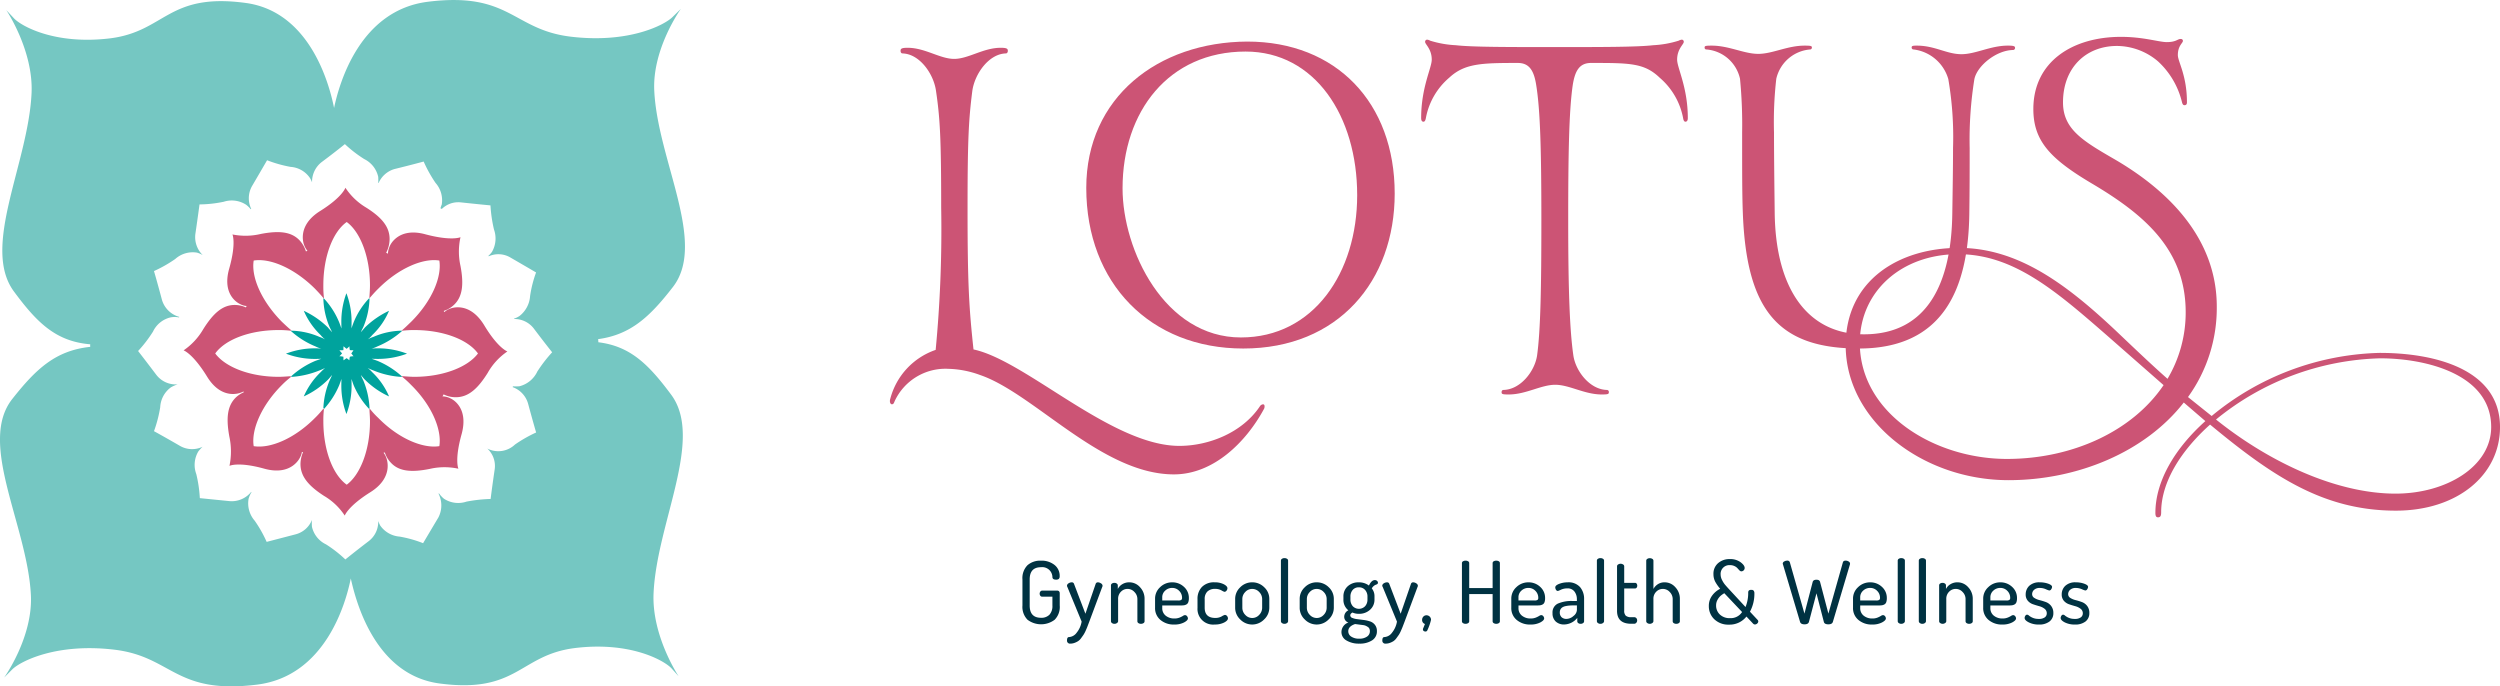 <svg height="93.155" viewBox="0 0 339.307 93.155" width="339.307" xmlns="http://www.w3.org/2000/svg"><g fill="#cc5475"><path d="m47.349 101.989c7.116 1.508 18.735 13.089 27.941 13.089 3.961 0 8.565-1.776 10.974-5.438a.583.583 0 0 1 .375-.205c.107 0 .214.06.214.267a.689.689 0 0 1 -.107.413c-2.409 4.428-6.8 8.831-12.2 8.831-9.8 0-19.007-11.02-26.338-13.5a13.313 13.313 0 0 0 -4.28-.827 7.591 7.591 0 0 0 -7.283 4.4c-.106.267-.164.414-.375.414-.16 0-.266-.209-.266-.414a.991.991 0 0 1 .056-.353 9.584 9.584 0 0 1 6.154-6.617 171.538 171.538 0 0 0 .749-19.292c0-9.449-.155-12.13-.7-15.84-.317-2.355-2.245-5.043-4.547-5.105-.163 0-.265-.146-.265-.352 0-.268.1-.414.954-.414 2.365 0 4.4 1.509 6.323 1.509s3.955-1.509 6.319-1.509c.851 0 .962.146.962.414 0 .206-.11.352-.27.352-2.3.062-4.227 2.75-4.553 5.105-.477 3.785-.643 6.391-.643 15.84-.003 10.609.212 13.643.806 19.232z" transform="translate(84.777 -54.561)"/><path d="m57.955 80.219c0-12.3 9.743-19.8 21.84-19.867 12.1 0 20.021 8.3 20.021 20.627 0 11.872-7.662 21.033-20.555 21.033-12.587 0-21.306-8.827-21.306-21.793zm20.984 20.291c9.85 0 15.785-8.776 15.785-19.316 0-10.708-5.721-19.487-15.144-19.487-10.442 0-16.7 8.138-16.7 18.557-.001 8.425 5.72 20.246 16.059 20.246z" transform="translate(89.476 -54.71)"/><path d="m115.352 84.707c0 9.684.215 14.917.7 18.3.319 2.154 2.247 4.617 4.544 4.673a.27.27 0 0 1 .272.307c0 .253-.108.308-.964.308-2.354 0-4.388-1.316-6.315-1.316s-3.961 1.316-6.316 1.316c-.858 0-.964-.056-.964-.308 0-.194.106-.307.261-.307 2.307-.056 4.235-2.519 4.556-4.673.476-3.443.582-9.319.582-18.3 0-9.71-.153-14.944-.688-18.329-.32-2.156-1.02-3.078-2.52-3.078-4.923 0-7.219.056-9.312 2.014a9.465 9.465 0 0 0 -3.153 5.456c-.059.338-.165.505-.322.505-.214 0-.319-.168-.319-.505 0-4.14 1.437-6.8 1.437-7.919 0-1.453-.9-2.07-.9-2.406a.282.282 0 0 1 .259-.308 1.056 1.056 0 0 1 .43.141 13.883 13.883 0 0 0 3.487.616c2.14.253 7.22.253 13.379.253s11.243 0 13.386-.253a13.832 13.832 0 0 0 3.471-.616 1.192 1.192 0 0 1 .429-.141.276.276 0 0 1 .263.308c0 .336-.9.953-.9 2.406 0 1.121 1.45 3.779 1.45 7.919 0 .338-.118.505-.331.505-.146 0-.263-.168-.31-.505a9.52 9.52 0 0 0 -3.164-5.456c-2.088-2.014-4.066-2.014-9.315-2.014-1.5 0-2.188.921-2.508 3.078-.496 3.471-.605 9.322-.605 18.329z" transform="translate(97.49 -54.756)"/><path d="m148.709 99.987c8.661 0 11.87-7.017 11.989-16.393.051-3.3.1-6.3.1-8.872a46.332 46.332 0 0 0 -.642-9.374 5.608 5.608 0 0 0 -4.712-4.021.25.25 0 0 1 -.262-.262c0-.214.119-.261.69-.261 2.475 0 4.068 1.164 6.069 1.164 1.925 0 3.947-1.164 6.3-1.164.856 0 .974.095.974.308a.274.274 0 0 1 -.284.287c-2.282.047-4.854 2.14-5.235 3.949a52.015 52.015 0 0 0 -.64 9.374c0 2.618 0 5.568-.05 9.039-.163 9.9-3.426 18.155-14.989 18.155-11.038 0-15.272-5.308-15.75-18.463-.092-2.522-.092-5-.092-10.872a64.355 64.355 0 0 0 -.289-7.279 5.082 5.082 0 0 0 -4.542-3.974.238.238 0 0 1 -.262-.262c0-.214.1-.261.954-.261 2.352 0 4.4 1.119 6.326 1.119s3.948-1.119 6.3-1.119c.857 0 .979.047.979.261a.251.251 0 0 1 -.263.262 5.14 5.14 0 0 0 -4.568 3.974 51.655 51.655 0 0 0 -.31 7.279c0 3.212.05 7.066.095 10.919.123 10.587 4.671 16.487 12.114 16.487z" transform="translate(104.273 -54.613)"/><path d="m168.324 69.625c0-6.425 5.307-9.8 11.9-9.8 3.046 0 5.14.713 6.21.713 1.284 0 1.451-.426 1.881-.426.189 0 .307.095.307.262 0 .307-.686.64-.686 1.925 0 .9 1.235 2.735 1.235 6.422 0 .31-.167.38-.334.38s-.26-.118-.333-.38a11.034 11.034 0 0 0 -3.259-5.568 8.672 8.672 0 0 0 -5.564-2.093c-4.214 0-7.332 2.949-7.332 7.661 0 3.594 2.617 5.186 6.9 7.662 7.4 4.282 13.971 10.8 13.971 20.055a20.638 20.638 0 0 1 -3.907 12.275l3.211 2.571a37.08 37.08 0 0 1 22.819-8.565c7.42 0 16.318 2.188 16.318 10.064 0 6.517-5.783 11.347-14.133 11.347-9.851 0-16.8-4.712-25.218-11.682-4 3.591-6.638 7.828-6.638 11.9 0 .473-.095.687-.427.687-.215 0-.357-.119-.357-.594 0-4.329 2.664-8.781 6.782-12.467l-2.93-2.522c-5.209 6.685-14.369 10.54-23.786 10.54-11.614 0-22.1-8.019-22.1-18.3 0-8.776 7.185-13.226 15.37-13.226 8.014 0 14.606 4.924 21.41 11.349 3.046 2.9 5.091 4.829 6.9 6.422a17.617 17.617 0 0 0 2.466-9.037c0-8.519-5.639-13.276-12.8-17.51-5.566-3.309-7.876-5.734-7.876-10.065zm17.676 37.468-7.615-6.682c-7.066-6.163-12.778-11.089-20.269-11.089-7.662 0-13.346 5.046-13.346 12.04 0 9.491 10.016 15.749 19.981 15.749 8.764-.001 16.97-3.689 21.249-10.018zm7.113 4.666c7.326 5.875 16.438 10.061 24.362 10.061 6.9 0 12.987-3.686 12.987-9.037 0-7.186-8.872-9.328-15.082-9.328a36.683 36.683 0 0 0 -22.263 8.304z" transform="translate(107.648 -54.823)"/></g><g fill="#003242"><path d="m50.82 124.47v-3.532a2.491 2.491 0 0 1 .687-1.938 2.614 2.614 0 0 1 1.813-.616 2.817 2.817 0 0 1 1.854.582 1.872 1.872 0 0 1 .7 1.519.483.483 0 0 1 -.123.376.556.556 0 0 1 -.369.1c-.321 0-.486-.113-.494-.341a1.379 1.379 0 0 0 -1.548-1.348q-1.539 0-1.537 1.666v3.532q0 1.664 1.537 1.667a1.521 1.521 0 0 0 1.142-.416 1.73 1.73 0 0 0 .405-1.25v-1.2h-1.387a.291.291 0 0 1 -.253-.124.481.481 0 0 1 -.089-.287.468.468 0 0 1 .095-.288.3.3 0 0 1 .246-.123h2.041a.306.306 0 0 1 .253.1.391.391 0 0 1 .089.259v1.655a2.468 2.468 0 0 1 -.692 1.941 3.056 3.056 0 0 1 -3.679 0 2.488 2.488 0 0 1 -.691-1.934z" transform="translate(87.949 -42.289)"/><path d="m55.8 121.273a.4.4 0 0 1 .211-.328.772.772 0 0 1 .424-.14.3.3 0 0 1 .316.2l1.55 4.063 1.395-4.063a.3.3 0 0 1 .3-.2.778.778 0 0 1 .416.14.406.406 0 0 1 .219.339.23.23 0 0 1 -.036.118l-1.782 4.777-.223.585c-.039.112-.117.3-.234.563a4.2 4.2 0 0 1 -.3.577c-.078.118-.187.271-.327.463a1.672 1.672 0 0 1 -.413.416 2.435 2.435 0 0 1 -.475.234 1.573 1.573 0 0 1 -.58.106.4.4 0 0 1 -.456-.45c0-.293.092-.439.282-.439a1.382 1.382 0 0 0 1.026-.591 3.231 3.231 0 0 0 .675-1.51l-1.949-4.73a.237.237 0 0 1 -.039-.13z" transform="translate(89.014 -41.77)"/><path d="m60.716 126.086v-4.87a.286.286 0 0 1 .135-.245.581.581 0 0 1 .347-.095.512.512 0 0 1 .311.1.3.3 0 0 1 .135.244v.488a1.587 1.587 0 0 1 .6-.642 1.769 1.769 0 0 1 .966-.261 1.917 1.917 0 0 1 1.45.663 2.252 2.252 0 0 1 .617 1.589v3.028a.289.289 0 0 1 -.147.257.624.624 0 0 1 -.346.095.609.609 0 0 1 -.334-.093.291.291 0 0 1 -.148-.259v-3.018a1.343 1.343 0 0 0 -.4-.949 1.249 1.249 0 0 0 -.937-.421 1.235 1.235 0 0 0 -.892.38 1.331 1.331 0 0 0 -.387.991v3.018a.311.311 0 0 1 -.152.242.574.574 0 0 1 -.34.11.553.553 0 0 1 -.34-.106.3.3 0 0 1 -.138-.246z" transform="translate(90.067 -41.77)"/><path d="m65.646 124.256v-1.232a2.09 2.09 0 0 1 .686-1.561 2.3 2.3 0 0 1 1.65-.657 2.274 2.274 0 0 1 1.584.612 2 2 0 0 1 .668 1.536 1.535 1.535 0 0 1 -.083.552.549.549 0 0 1 -.251.3 1.022 1.022 0 0 1 -.318.112 2.4 2.4 0 0 1 -.392.024h-2.569v.352a1.273 1.273 0 0 0 .463 1.032 1.808 1.808 0 0 0 1.2.387 1.778 1.778 0 0 0 .674-.117 3.175 3.175 0 0 0 .464-.228.579.579 0 0 1 .282-.113.352.352 0 0 1 .282.147.485.485 0 0 1 .118.3c0 .181-.178.363-.534.552a2.82 2.82 0 0 1 -1.321.28 2.776 2.776 0 0 1 -1.877-.628 2.069 2.069 0 0 1 -.726-1.65zm.975-.987h2.17a.742.742 0 0 0 .41-.076.347.347 0 0 0 .107-.3 1.289 1.289 0 0 0 -.389-.929 1.275 1.275 0 0 0 -.951-.4 1.354 1.354 0 0 0 -.949.369 1.19 1.19 0 0 0 -.4.911z" transform="translate(91.123 -41.77)"/><path d="m70.391 124.256v-1.174a2.3 2.3 0 0 1 .594-1.643 2.266 2.266 0 0 1 1.741-.634 2.652 2.652 0 0 1 1.226.257q.5.259.5.552a.527.527 0 0 1 -.123.322.362.362 0 0 1 -.288.159 2.007 2.007 0 0 1 -.405-.2 1.689 1.689 0 0 0 -.839-.2 1.454 1.454 0 0 0 -1.068.363 1.385 1.385 0 0 0 -.363 1.026v1.165q0 1.389 1.444 1.389a1.724 1.724 0 0 0 .856-.205 1.8 1.8 0 0 1 .424-.205.386.386 0 0 1 .311.151.508.508 0 0 1 .121.318c0 .2-.17.382-.516.563a2.724 2.724 0 0 1 -1.266.27 2.118 2.118 0 0 1 -2.347-2.275z" transform="translate(92.138 -41.77)"/><path d="m74.6 124.256v-1.2a2.153 2.153 0 0 1 .686-1.578 2.247 2.247 0 0 1 1.627-.674 2.275 2.275 0 0 1 1.63.669 2.134 2.134 0 0 1 .691 1.583v1.2a2.166 2.166 0 0 1 -.7 1.582 2.252 2.252 0 0 1 -3.244.007 2.169 2.169 0 0 1 -.69-1.589zm.974 0a1.364 1.364 0 0 0 .4.969 1.265 1.265 0 0 0 1.889-.007 1.375 1.375 0 0 0 .4-.962v-1.189a1.346 1.346 0 0 0 -.4-.946 1.271 1.271 0 0 0 -.951-.42 1.245 1.245 0 0 0 -.945.42 1.338 1.338 0 0 0 -.395.946z" transform="translate(93.04 -41.77)"/><path d="m79.716 126.665v-8.225a.286.286 0 0 1 .137-.245.573.573 0 0 1 .345-.095.61.61 0 0 1 .352.095.28.28 0 0 1 .14.245v8.225a.312.312 0 0 1 -.146.242.564.564 0 0 1 -.346.11.547.547 0 0 1 -.339-.106.309.309 0 0 1 -.143-.246z" transform="translate(94.134 -42.349)"/><path d="m81.814 124.256v-1.2a2.141 2.141 0 0 1 .687-1.578 2.237 2.237 0 0 1 1.624-.674 2.276 2.276 0 0 1 1.632.669 2.133 2.133 0 0 1 .69 1.583v1.2a2.162 2.162 0 0 1 -.7 1.582 2.251 2.251 0 0 1 -3.243.007 2.169 2.169 0 0 1 -.69-1.589zm.974 0a1.368 1.368 0 0 0 .4.969 1.265 1.265 0 0 0 1.889-.007 1.375 1.375 0 0 0 .4-.962v-1.189a1.346 1.346 0 0 0 -.4-.946 1.271 1.271 0 0 0 -.951-.42 1.249 1.249 0 0 0 -.945.42 1.342 1.342 0 0 0 -.393.946z" transform="translate(94.583 -41.77)"/><path d="m86.483 127.6a1.373 1.373 0 0 1 .948-1.286.8.8 0 0 1 -.573-.787.979.979 0 0 1 .563-.87 1.8 1.8 0 0 1 -.671-1.477v-.38a1.825 1.825 0 0 1 .577-1.4 2.126 2.126 0 0 1 1.514-.539 2.2 2.2 0 0 1 1.371.435c.234-.493.5-.741.8-.741a.423.423 0 0 1 .306.112.341.341 0 0 1 .118.253c0 .1-.066.181-.2.234a1.074 1.074 0 0 0 -.635.528 1.671 1.671 0 0 1 .365 1.116v.387a1.808 1.808 0 0 1 -.6 1.395 2.153 2.153 0 0 1 -1.524.552 2.082 2.082 0 0 1 -.869-.176c-.2.115-.294.245-.294.391a.379.379 0 0 0 .271.339 2.318 2.318 0 0 0 .668.17l.869.112a4.549 4.549 0 0 1 .869.192 1.4 1.4 0 0 1 .668.465 1.322 1.322 0 0 1 .271.85 1.424 1.424 0 0 1 -.665 1.267 3.049 3.049 0 0 1 -1.719.437 3.258 3.258 0 0 1 -1.742-.425 1.3 1.3 0 0 1 -.686-1.154zm.925-.109a.851.851 0 0 0 .407.737 1.87 1.87 0 0 0 1.084.279 1.777 1.777 0 0 0 1.049-.279.86.86 0 0 0 .393-.739.8.8 0 0 0 -.064-.331.562.562 0 0 0 -.205-.237 1.933 1.933 0 0 0 -.28-.159 1.33 1.33 0 0 0 -.368-.1c-.153-.019-.273-.036-.368-.047s-.221-.029-.385-.051l-.335-.044q-.927.313-.928.975zm.293-4.323a1.367 1.367 0 0 0 .313.926 1.162 1.162 0 0 0 1.683 0 1.326 1.326 0 0 0 .317-.919v-.375a1.322 1.322 0 0 0 -.317-.9 1.069 1.069 0 0 0 -.846-.363 1.051 1.051 0 0 0 -.844.357 1.348 1.348 0 0 0 -.306.911z" transform="translate(95.583 -41.824)"/><path d="m91.043 121.273a.4.4 0 0 1 .211-.328.778.778 0 0 1 .424-.14.3.3 0 0 1 .316.2l1.549 4.063 1.4-4.063a.3.3 0 0 1 .3-.2.778.778 0 0 1 .418.14.4.4 0 0 1 .219.339.23.23 0 0 1 -.036.118l-1.781 4.777-.225.585c-.039.112-.118.3-.234.563a4.089 4.089 0 0 1 -.294.577c-.078.118-.188.271-.329.463a1.626 1.626 0 0 1 -.409.416 2.556 2.556 0 0 1 -.476.234 1.576 1.576 0 0 1 -.579.106.4.4 0 0 1 -.46-.45c0-.293.095-.439.284-.439a1.382 1.382 0 0 0 1.026-.591 3.242 3.242 0 0 0 .674-1.51l-1.947-4.73a.231.231 0 0 1 -.051-.13z" transform="translate(96.559 -41.77)"/><path d="m95.5 125.108a.625.625 0 0 1 .172-.439.559.559 0 0 1 .426-.18.609.609 0 0 1 .612.619 7 7 0 0 1 -.5 1.422.261.261 0 0 1 -.261.163.4.4 0 0 1 -.234-.074.251.251 0 0 1 -.1-.208.278.278 0 0 1 .023-.129l.248-.611a.558.558 0 0 1 -.386-.563z" transform="translate(97.512 -40.981)"/><path d="m99.952 126.605v-7.885a.28.28 0 0 1 .147-.251.722.722 0 0 1 .693 0 .277.277 0 0 1 .147.251v3.38h3.178v-3.38a.278.278 0 0 1 .146-.251.724.724 0 0 1 .694 0 .278.278 0 0 1 .146.251v7.885a.29.29 0 0 1 -.146.257.684.684 0 0 1 -.694 0 .29.29 0 0 1 -.146-.257v-3.685h-3.178v3.685a.289.289 0 0 1 -.147.257.682.682 0 0 1 -.693 0 .292.292 0 0 1 -.147-.257z" transform="translate(98.466 -42.289)"/><path d="m105.47 124.256v-1.232a2.094 2.094 0 0 1 .686-1.561 2.309 2.309 0 0 1 1.651-.657 2.269 2.269 0 0 1 1.583.612 2 2 0 0 1 .667 1.536 1.512 1.512 0 0 1 -.081.552.552.552 0 0 1 -.25.3 1.028 1.028 0 0 1 -.319.112 2.4 2.4 0 0 1 -.391.024h-2.569v.352a1.273 1.273 0 0 0 .463 1.032 1.812 1.812 0 0 0 1.2.387 1.77 1.77 0 0 0 .674-.117 3.2 3.2 0 0 0 .465-.228.585.585 0 0 1 .28-.113.353.353 0 0 1 .283.147.478.478 0 0 1 .118.3c0 .181-.18.363-.534.552a2.829 2.829 0 0 1 -1.322.28 2.775 2.775 0 0 1 -1.876-.628 2.074 2.074 0 0 1 -.728-1.65zm.976-.987h2.168a.737.737 0 0 0 .41-.076.344.344 0 0 0 .108-.3 1.3 1.3 0 0 0 -.387-.929 1.279 1.279 0 0 0 -.952-.4 1.357 1.357 0 0 0 -.951.369 1.189 1.189 0 0 0 -.4.911z" transform="translate(99.647 -41.77)"/><path d="m110.08 124.984a1.318 1.318 0 0 1 .7-1.283 4.593 4.593 0 0 1 2.042-.361h.563v-.248a1.681 1.681 0 0 0 -.323-1.027 1.124 1.124 0 0 0 -.966-.438 2.021 2.021 0 0 0 -.869.176 3.17 3.17 0 0 1 -.41.176.3.3 0 0 1 -.265-.158.641.641 0 0 1 -.1-.334c0-.181.18-.339.534-.476a3.141 3.141 0 0 1 1.134-.205 2.083 2.083 0 0 1 1.7.652 2.435 2.435 0 0 1 .544 1.624v3a.3.3 0 0 1 -.134.253.566.566 0 0 1 -.345.1.513.513 0 0 1 -.319-.1.293.293 0 0 1 -.127-.244v-.458a2.349 2.349 0 0 1 -1.771.894 1.646 1.646 0 0 1 -1.146-.395 1.475 1.475 0 0 1 -.442-1.148zm.987-.106a.858.858 0 0 0 .244.664.935.935 0 0 0 .658.227 1.46 1.46 0 0 0 .957-.4 1.1 1.1 0 0 0 .463-.813v-.619h-.41c-.228 0-.424.007-.586.018a4 4 0 0 0 -.511.072 1.367 1.367 0 0 0 -.433.154.788.788 0 0 0 -.277.274.805.805 0 0 0 -.105.423z" transform="translate(100.634 -41.77)"/><path d="m115.039 126.665v-8.225a.286.286 0 0 1 .137-.245.573.573 0 0 1 .345-.095.613.613 0 0 1 .352.095.28.28 0 0 1 .14.245v8.225a.311.311 0 0 1 -.147.242.558.558 0 0 1 -.345.11.547.547 0 0 1 -.339-.106.306.306 0 0 1 -.143-.246z" transform="translate(101.695 -42.349)"/><path d="m117.292 125.111v-6.044a.28.28 0 0 1 .149-.239.6.6 0 0 1 .329-.1.606.606 0 0 1 .342.1.285.285 0 0 1 .153.239v2.253h1.479a.253.253 0 0 1 .211.117.478.478 0 0 1 .081.271.452.452 0 0 1 -.081.263.253.253 0 0 1 -.211.11h-1.479v3a.94.94 0 0 0 .215.7 1.1 1.1 0 0 0 .759.2h.362a.4.4 0 0 1 .312.129.452.452 0 0 1 .11.311.465.465 0 0 1 -.117.317.38.38 0 0 1 -.306.136h-.362q-1.947.009-1.946-1.763z" transform="translate(102.177 -42.215)"/><path d="m120.556 126.663v-8.213a.286.286 0 0 1 .137-.246.582.582 0 0 1 .345-.095.622.622 0 0 1 .352.095.287.287 0 0 1 .143.246v3.836a1.733 1.733 0 0 1 .589-.642 1.646 1.646 0 0 1 .935-.261 1.913 1.913 0 0 1 1.448.663 2.251 2.251 0 0 1 .616 1.589v3.028a.291.291 0 0 1 -.146.257.624.624 0 0 1 -.346.095.613.613 0 0 1 -.335-.093.3.3 0 0 1 -.147-.259v-3.018a1.356 1.356 0 0 0 -.4-.949 1.257 1.257 0 0 0 -.941-.421 1.243 1.243 0 0 0 -.892.38 1.328 1.328 0 0 0 -.384.991v3.018a.316.316 0 0 1 -.151.242.595.595 0 0 1 -.683 0 .3.3 0 0 1 -.14-.243z" transform="translate(102.876 -42.347)"/><path d="m127.554 124.58a2.316 2.316 0 0 1 .442-1.412 3.017 3.017 0 0 1 1.1-.931 5.472 5.472 0 0 1 -.675-.96 2.2 2.2 0 0 1 -.24-1.031 1.866 1.866 0 0 1 .635-1.491 2.33 2.33 0 0 1 1.582-.549 2.363 2.363 0 0 1 1.456.42c.378.282.563.544.563.788a.46.46 0 0 1 -.455.458.383.383 0 0 1 -.254-.136c-.089-.089-.176-.186-.265-.287a1.229 1.229 0 0 0 -.4-.288 1.381 1.381 0 0 0 -.622-.134 1.19 1.19 0 0 0 -1.267 1.276 1.661 1.661 0 0 0 .2.756 3.186 3.186 0 0 0 .378.6c.118.141.3.347.55.62l2.251 2.435a5.048 5.048 0 0 0 .364-1.979.379.379 0 0 1 .1-.27.49.49 0 0 1 .323-.081.39.39 0 0 1 .325.118.6.6 0 0 1 .091.374 5.121 5.121 0 0 1 -.6 2.472l1.043 1.118a.3.3 0 0 1 .084.2.379.379 0 0 1 -.146.285.47.47 0 0 1 -.313.131.371.371 0 0 1 -.257-.13l-.889-.949a2.9 2.9 0 0 1 -2.367 1.1 2.73 2.73 0 0 1 -2-.736 2.412 2.412 0 0 1 -.737-1.787zm.986-.081a1.644 1.644 0 0 0 .505 1.224 1.887 1.887 0 0 0 1.388.5 1.832 1.832 0 0 0 1.634-.832l-2.412-2.553a3.357 3.357 0 0 0 -.522.37 2.073 2.073 0 0 0 -.4.526 1.537 1.537 0 0 0 -.193.766z" transform="translate(104.374 -42.326)"/><path d="m135.817 118.779a.337.337 0 0 1 .192-.282.776.776 0 0 1 .408-.118.33.33 0 0 1 .361.223l1.984 6.97 1.117-4.3c.055-.2.225-.3.514-.3s.437.1.492.307l1.127 4.293 1.97-6.972c.049-.147.172-.221.378-.221a.731.731 0 0 1 .4.118.33.33 0 0 1 .188.282.456.456 0 0 1 -.008.106l-2.319 7.8c-.069.228-.273.34-.612.34q-.534 0-.616-.336l-1-3.876-1.02 3.873c-.062.228-.26.34-.6.34s-.538-.112-.609-.34l-2.321-7.8a.331.331 0 0 1 -.026-.107z" transform="translate(106.143 -42.289)"/><path d="m143.673 124.256v-1.232a2.091 2.091 0 0 1 .687-1.561 2.3 2.3 0 0 1 1.65-.657 2.267 2.267 0 0 1 1.583.612 2 2 0 0 1 .668 1.536 1.538 1.538 0 0 1 -.081.552.559.559 0 0 1 -.251.3 1.028 1.028 0 0 1 -.319.112 2.382 2.382 0 0 1 -.39.024h-2.57v.352a1.273 1.273 0 0 0 .463 1.032 1.811 1.811 0 0 0 1.2.387 1.765 1.765 0 0 0 .674-.117 3.284 3.284 0 0 0 .466-.228.577.577 0 0 1 .279-.113.357.357 0 0 1 .284.147.483.483 0 0 1 .117.3c0 .181-.178.363-.534.552a2.829 2.829 0 0 1 -1.322.28 2.77 2.77 0 0 1 -1.874-.628 2.071 2.071 0 0 1 -.73-1.65zm.976-.987h2.17a.74.74 0 0 0 .41-.076.343.343 0 0 0 .107-.3 1.3 1.3 0 0 0 -.387-.929 1.279 1.279 0 0 0 -.951-.4 1.357 1.357 0 0 0 -.951.369 1.19 1.19 0 0 0 -.4.911z" transform="translate(107.824 -41.77)"/><path d="m148.67 126.665v-8.225a.284.284 0 0 1 .136-.245.576.576 0 0 1 .345-.095.61.61 0 0 1 .352.095.28.28 0 0 1 .14.245v8.225a.312.312 0 0 1 -.146.242.564.564 0 0 1 -.346.11.549.549 0 0 1 -.339-.106.308.308 0 0 1 -.142-.246z" transform="translate(108.894 -42.349)"/><path d="m151.027 126.665v-8.225a.286.286 0 0 1 .137-.245.573.573 0 0 1 .345-.095.613.613 0 0 1 .352.095.283.283 0 0 1 .14.245v8.225a.311.311 0 0 1 -.147.242.558.558 0 0 1 -.345.11.547.547 0 0 1 -.339-.106.306.306 0 0 1 -.143-.246z" transform="translate(109.398 -42.349)"/><path d="m153.3 126.086v-4.87a.287.287 0 0 1 .134-.245.585.585 0 0 1 .348-.095.511.511 0 0 1 .31.1.3.3 0 0 1 .136.244v.488a1.6 1.6 0 0 1 .6-.642 1.774 1.774 0 0 1 .968-.261 1.913 1.913 0 0 1 1.448.663 2.254 2.254 0 0 1 .619 1.589v3.028a.289.289 0 0 1 -.147.257.638.638 0 0 1 -.348.095.6.6 0 0 1 -.331-.093.291.291 0 0 1 -.151-.259v-3.018a1.341 1.341 0 0 0 -.4-.949 1.255 1.255 0 0 0 -.937-.421 1.231 1.231 0 0 0 -.892.38 1.331 1.331 0 0 0 -.387.991v3.018a.313.313 0 0 1 -.153.242.591.591 0 0 1 -.681 0 .3.3 0 0 1 -.136-.242z" transform="translate(109.885 -41.77)"/><path d="m158.226 124.256v-1.232a2.091 2.091 0 0 1 .687-1.561 2.3 2.3 0 0 1 1.65-.657 2.269 2.269 0 0 1 1.583.612 2 2 0 0 1 .668 1.536 1.538 1.538 0 0 1 -.081.552.559.559 0 0 1 -.251.3 1.028 1.028 0 0 1 -.319.112 2.4 2.4 0 0 1 -.391.024h-2.572v.352a1.273 1.273 0 0 0 .463 1.032 1.812 1.812 0 0 0 1.2.387 1.77 1.77 0 0 0 .674-.117 3.282 3.282 0 0 0 .466-.228.577.577 0 0 1 .279-.113.357.357 0 0 1 .284.147.483.483 0 0 1 .117.3c0 .181-.178.363-.534.552a2.829 2.829 0 0 1 -1.322.28 2.775 2.775 0 0 1 -1.876-.628 2.074 2.074 0 0 1 -.725-1.65zm.976-.987h2.17a.735.735 0 0 0 .409-.076.344.344 0 0 0 .108-.3 1.3 1.3 0 0 0 -.387-.929 1.279 1.279 0 0 0 -.951-.4 1.355 1.355 0 0 0 -.951.369 1.19 1.19 0 0 0 -.4.911z" transform="translate(110.939 -41.77)"/><path d="m162.858 125.64a.53.53 0 0 1 .1-.3.292.292 0 0 1 .242-.147.5.5 0 0 1 .27.147 2.149 2.149 0 0 0 .505.288 1.943 1.943 0 0 0 .775.141 1.346 1.346 0 0 0 .85-.214.659.659 0 0 0 .263-.534.748.748 0 0 0 -.293-.622 2.018 2.018 0 0 0 -.716-.352c-.28-.078-.563-.164-.844-.261a1.609 1.609 0 0 1 -.716-.473 1.279 1.279 0 0 1 -.293-.879 1.587 1.587 0 0 1 .475-1.146 1.961 1.961 0 0 1 1.45-.482 3.332 3.332 0 0 1 1.14.187c.341.126.515.267.515.427a.6.6 0 0 1 -.112.317.323.323 0 0 1 -.277.176 3.144 3.144 0 0 1 -.453-.172 2.009 2.009 0 0 0 -.8-.172 1.112 1.112 0 0 0 -.8.255.781.781 0 0 0 -.263.575.593.593 0 0 0 .293.522 2.357 2.357 0 0 0 .72.3 8.844 8.844 0 0 1 .853.262 1.587 1.587 0 0 1 .713.528 1.519 1.519 0 0 1 .3.966 1.39 1.39 0 0 1 -.517 1.14 2.238 2.238 0 0 1 -1.442.418 2.951 2.951 0 0 1 -1.361-.288c-.389-.195-.577-.395-.577-.607z" transform="translate(111.931 -41.77)"/><path d="m166.886 125.64a.545.545 0 0 1 .1-.3.286.286 0 0 1 .242-.147.506.506 0 0 1 .27.147 2.1 2.1 0 0 0 .505.288 1.931 1.931 0 0 0 .772.141 1.349 1.349 0 0 0 .852-.214.66.66 0 0 0 .265-.534.748.748 0 0 0 -.294-.622 2.038 2.038 0 0 0 -.716-.352c-.283-.078-.563-.164-.846-.261a1.615 1.615 0 0 1 -.714-.473 1.285 1.285 0 0 1 -.293-.879 1.573 1.573 0 0 1 .476-1.146 1.952 1.952 0 0 1 1.448-.482 3.306 3.306 0 0 1 1.136.187c.346.126.518.267.518.427a.606.606 0 0 1 -.114.317.319.319 0 0 1 -.273.176 2.921 2.921 0 0 1 -.453-.172 2.036 2.036 0 0 0 -.8-.172 1.115 1.115 0 0 0 -.8.255.783.783 0 0 0 -.265.575.594.594 0 0 0 .294.522 2.334 2.334 0 0 0 .722.3 8.476 8.476 0 0 1 .85.262 1.577 1.577 0 0 1 .716.528 1.518 1.518 0 0 1 .294.966 1.4 1.4 0 0 1 -.515 1.14 2.246 2.246 0 0 1 -1.446.418 2.972 2.972 0 0 1 -1.361-.288c-.381-.195-.57-.395-.57-.607z" transform="translate(112.793 -41.77)"/></g><g transform="translate(-93.08 -16.343)"><path d="m143.07 44.391c-2.09-3.362-4.634-2.182-4.634-2.182a1.98 1.98 0 0 0 -.729.443.187.187 0 0 1 -.084-.162 3.553 3.553 0 0 0 1.361-.8c1.2-1.118 1.361-2.846.9-5.287a8.944 8.944 0 0 1 0-3.91s-1.183.554-4.72-.381c-3.789-1.059-4.861 1.553-4.861 1.553a2.9 2.9 0 0 0 -.273 1.08 1.013 1.013 0 0 0 -.235-.138 4.074 4.074 0 0 0 .467-1.866c0-1.693-1.115-2.965-3.184-4.269a8.644 8.644 0 0 1 -2.814-2.69s-.383 1.261-3.462 3.178c-3.27 2.071-2.128 4.628-2.128 4.628a2.6 2.6 0 0 0 .435.751.577.577 0 0 1 -.208.073 3.919 3.919 0 0 0 -.853-1.485c-1.131-1.2-2.811-1.339-5.241-.88a8.977 8.977 0 0 1 -3.875.073s.548 1.169-.448 4.672c-1.053 3.753 1.515 4.79 1.515 4.79a2 2 0 0 0 .856.246c-.027.076-.065.116-.1.194a3.67 3.67 0 0 0 -1.523-.332c-1.666 0-2.93 1.164-4.269 3.3a8.847 8.847 0 0 1 -2.66 2.862s1.25.424 3.181 3.556c2.044 3.343 4.618 2.166 4.618 2.166a1.124 1.124 0 0 0 .321-.151c.011.043.022.057.04.124a3.63 3.63 0 0 0 -1.037.67c-1.223 1.156-1.361 2.881-.913 5.344a9.561 9.561 0 0 1 .016 3.967s1.183-.6 4.736.386c3.77 1.042 4.863-1.574 4.863-1.574a2.071 2.071 0 0 0 .23-.7.867.867 0 0 1 .154.04 4.13 4.13 0 0 0 -.346 1.6c0 1.7 1.123 2.981 3.192 4.321a8.511 8.511 0 0 1 2.816 2.676s.427-1.269 3.51-3.195c3.281-2.079 2.117-4.68 2.117-4.68a2.171 2.171 0 0 0 -.362-.653 1.628 1.628 0 0 0 .178-.041 3.532 3.532 0 0 0 .818 1.391c1.1 1.194 2.814 1.337 5.266.843a8.911 8.911 0 0 1 3.9-.027s-.554-1.183.446-4.731c1.015-3.794-1.531-4.815-1.531-4.815a2.461 2.461 0 0 0 -1.08-.273c.081-.089.089-.173.167-.265a3.6 3.6 0 0 0 1.647.381c1.717 0 2.989-1.172 4.318-3.289a8.675 8.675 0 0 1 2.68-2.923s-1.274-.425-3.178-3.609zm-9.44 7.051c-.583 0-1.185-.059-1.739-.095.011.024.065.035.1.108a13.262 13.262 0 0 1 1.191 1.091c2.795 2.744 4.191 6.062 3.832 8.306-2.241.359-5.56-1.042-8.293-3.834a11.131 11.131 0 0 1 -1.175-1.285v.162c0-.035 0-.057-.022-.062.022.535.076 1.08.076 1.642 0 3.918-1.329 7.261-3.157 8.611-1.888-1.35-3.173-4.693-3.173-8.611a12.569 12.569 0 0 1 .084-1.663.085.085 0 0 0 -.076.084v-.14a12.946 12.946 0 0 1 -1.14 1.264c-2.765 2.792-6.057 4.194-8.32 3.834-.362-2.244 1.08-5.563 3.834-8.306a11.97 11.97 0 0 1 1.231-1.091h-.057a.235.235 0 0 1 .1-.1c-.554.027-1.126.086-1.731.086-3.918 0-7.248-1.334-8.6-3.17 1.347-1.882 4.677-3.176 8.6-3.176a12.143 12.143 0 0 1 1.642.092l-.011-.019c.057 0 .095.011.162.011-.451-.359-.9-.788-1.337-1.2-2.754-2.781-4.2-6.062-3.834-8.32 2.263-.365 5.555 1.075 8.32 3.826.413.432.78.818 1.14 1.261v-.011a.432.432 0 0 1 .084.076 13.035 13.035 0 0 1 -.092-1.79c0-3.907 1.285-7.256 3.173-8.592 1.828 1.337 3.157 4.685 3.157 8.592 0 .624-.054 1.177-.086 1.736l.032-.019v.019c.362-.413.729-.84 1.175-1.272 2.733-2.752 6.051-4.191 8.293-3.826.359 2.257-1.037 5.538-3.832 8.32-.435.41-.856.84-1.3 1.2.019 0 .068-.008.108-.011v.019a12.318 12.318 0 0 1 1.642-.092c3.907 0 7.264 1.293 8.625 3.176-1.363 1.835-4.719 3.169-8.626 3.169z" fill="#cc5475" transform="translate(15.696 16.043)"/><path d="m119.071 39.974c.275.011.551.019.87.019a11.192 11.192 0 0 0 3.94-.713 11.074 11.074 0 0 0 -3.94-.724 5.076 5.076 0 0 0 -.878.059 5.693 5.693 0 0 0 .824-.329 11.638 11.638 0 0 0 3.357-2.117h-.162a.132.132 0 0 0 .054-.008 9.97 9.97 0 0 0 -3.794.834 4.7 4.7 0 0 0 -.8.354 3.12 3.12 0 0 0 .624-.6 9.78 9.78 0 0 0 2.274-3.286 11.787 11.787 0 0 0 -3.276 2.271c-.186.232-.37.432-.551.635.1-.251.235-.486.359-.751a10.869 10.869 0 0 0 .824-3.88c0 .046-.011.068-.049.078l.016-.078a10.327 10.327 0 0 0 -2.144 3.338c-.1.265-.186.518-.278.772.008-.289.014-.57.014-.851a10.84 10.84 0 0 0 -.7-3.918 11.017 11.017 0 0 0 -.689 3.921c0 .281.013.567.013.864-.092-.259-.181-.521-.284-.786a10.793 10.793 0 0 0 -2.085-3.284v.024a.358.358 0 0 1 -.084-.089 10.482 10.482 0 0 0 .826 3.891c.119.265.257.5.359.751-.181-.2-.367-.4-.556-.635a11.743 11.743 0 0 0 -3.284-2.271 10.08 10.08 0 0 0 2.279 3.286 3.691 3.691 0 0 0 .618.6 4.689 4.689 0 0 0 -.788-.354 10.174 10.174 0 0 0 -3.743-.834l.016.008h-.167a11.484 11.484 0 0 0 3.348 2.117 5.966 5.966 0 0 0 .813.329 4.981 4.981 0 0 0 -.87-.059 10.91 10.91 0 0 0 -3.926.724 11.026 11.026 0 0 0 3.926.713c.308 0 .594-.008.87-.019-.267.092-.54.192-.813.286a11.44 11.44 0 0 0 -3.259 2.077.76.76 0 0 0 .078-.016c-.049.032-.089.043-.121.116a12.083 12.083 0 0 0 3.848-.875 6.906 6.906 0 0 0 .788-.348 8.137 8.137 0 0 0 -.618.586 10.146 10.146 0 0 0 -2.279 3.281 11.213 11.213 0 0 0 3.284-2.274c.189-.192.375-.435.556-.635-.1.265-.24.537-.359.8a10.728 10.728 0 0 0 -.826 3.767c.008-.022.054-.032.084-.078a.87.87 0 0 1 -.008.135 11.191 11.191 0 0 0 2.093-3.276c.1-.267.192-.537.284-.807 0 .27-.013.554-.013.837a10.906 10.906 0 0 0 .691 3.924 10.732 10.732 0 0 0 .7-3.924c0-.284-.005-.559-.014-.837.092.27.181.54.278.807a10.783 10.783 0 0 0 2.155 3.3 1.007 1.007 0 0 0 -.027-.157c.032.043.049.046.049.057a11.291 11.291 0 0 0 -.824-3.745c-.124-.259-.262-.532-.359-.8.181.211.365.443.551.635a11.252 11.252 0 0 0 3.276 2.274 9.842 9.842 0 0 0 -2.274-3.281 5.739 5.739 0 0 0 -.624-.586 6.868 6.868 0 0 0 .8.348 11.6 11.6 0 0 0 3.9.875.418.418 0 0 0 -.159-.116.2.2 0 0 0 .065.008 11.561 11.561 0 0 0 -3.259-2.068c-.28-.1-.55-.2-.82-.292zm-2.452-.343a1.8 1.8 0 0 0 -.489.068 1.4 1.4 0 0 0 -.065.486c-.116-.1-.265-.2-.373-.294-.162.092-.267.192-.435.294 0-.178-.008-.34-.011-.486a2.444 2.444 0 0 0 -.54-.068c.113-.105.251-.262.356-.378-.105-.159-.243-.27-.356-.427.181 0 .362-.011.54-.024 0-.17.011-.351.011-.521.167.119.273.246.435.34.108-.095.257-.221.373-.34a1.725 1.725 0 0 0 .065.521c.143.013.308.024.489.024-.1.157-.2.267-.3.427.103.116.203.273.3.378z" fill="#00a39d" transform="translate(24.441 25.062)"/><path d="m184.189 69.932c-3.06-4.113-5.536-6.6-9.9-7.137a3.429 3.429 0 0 0 -.03-.424c4.423-.6 7.024-3.046 10.107-7.021 4.736-5.992-2-17.171-2.484-26.623-.313-5.741 3.608-11.182 3.608-11.182l-1.123 1.1c-1.091 1.1-5.987 3.624-13.834 2.673-7.869-.942-8.22-6.135-19.4-4.734-9.176 1.161-11.99 10.958-12.713 14.412-.737-3.729-3.5-13.086-11.968-14.25-10.593-1.439-10.885 3.818-18.349 4.79-7.464.934-12.092-1.607-13.132-2.711l-1.04-1.115s3.707 5.49 3.432 11.29c-.448 9.548-6.864 20.871-2.387 26.909 3.132 4.237 5.687 6.772 10.348 7.161 0 .073-.005.146-.005.178 0 .07.005.1.005.17-4.709.5-7.348 2.987-10.575 7.072-4.731 5.989 2.052 17.177 2.525 26.62.286 5.741-3.629 11.188-3.629 11.188l1.1-1.107c1.1-1.091 5.989-3.618 13.872-2.671s8.193 6.138 19.383 4.736c9.2-1.164 12-10.961 12.692-14.409.81 3.721 3.537 13.091 11.987 14.25 10.62 1.431 10.9-3.821 18.343-4.79 7.45-.94 12.073 1.6 13.164 2.708l1 1.113s-3.675-5.484-3.4-11.3c.438-9.538 6.854-20.861 2.403-26.896zm-18.2-3.127a3.67 3.67 0 0 1 -2.409 1.963 5.92 5.92 0 0 1 -.88.005.255.255 0 0 0 -.03.116 3.346 3.346 0 0 1 2.087 2.252c.64 2.376 1.088 3.9 1.088 3.9a18.222 18.222 0 0 0 -2.873 1.639 3.284 3.284 0 0 1 -3.753.543 3.206 3.206 0 0 1 1 2.83c-.362 2.46-.551 4.01-.551 4.01a20.392 20.392 0 0 0 -3.267.359 3.536 3.536 0 0 1 -3.057-.383 3.667 3.667 0 0 1 -.675-.726c-.041.008-.073.016-.076.024a3.538 3.538 0 0 1 -.016 3.24c-1.264 2.122-2.074 3.489-2.074 3.489a16.231 16.231 0 0 0 -3.181-.894 3.545 3.545 0 0 1 -2.636-1.5 5.224 5.224 0 0 1 -.275-.616 3.282 3.282 0 0 1 -1.272 2.719c-1.99 1.52-3.186 2.5-3.186 2.5a16.885 16.885 0 0 0 -2.622-2.047 3.5 3.5 0 0 1 -1.912-2.387 5.389 5.389 0 0 1 0-.934 3.258 3.258 0 0 1 -2.2 1.952l-3.948 1.029a16.888 16.888 0 0 0 -1.626-2.876 3.577 3.577 0 0 1 -.826-2.968 3.672 3.672 0 0 1 .4-.913c-.019-.008-.035-.011-.043-.03a3.4 3.4 0 0 1 -2.943 1.256c-2.46-.248-4.032-.405-4.032-.405a17.842 17.842 0 0 0 -.481-3.27 3.572 3.572 0 0 1 .28-3.073 5.473 5.473 0 0 1 .572-.629 3.3 3.3 0 0 1 -3.03-.1c-2.171-1.258-3.562-2.017-3.562-2.017a17.594 17.594 0 0 0 .845-3.254 3.547 3.547 0 0 1 1.458-2.7 4.529 4.529 0 0 1 .913-.4 3.325 3.325 0 0 1 -2.884-1.272c-1.512-2-2.49-3.254-2.49-3.254a17.576 17.576 0 0 0 2.025-2.638 3.523 3.523 0 0 1 2.4-1.928 2.935 2.935 0 0 1 1.137.011c.008-.011.008-.073.014-.081a3.386 3.386 0 0 1 -2.336-2.3c-.643-2.425-1.083-3.915-1.083-3.915a17.814 17.814 0 0 0 2.881-1.634 3.559 3.559 0 0 1 2.943-.87 3.259 3.259 0 0 1 .794.338 3.4 3.4 0 0 1 -1-2.879c.359-2.46.562-4 .562-4a16.7 16.7 0 0 0 3.289-.362 3.567 3.567 0 0 1 3.038.408 3.452 3.452 0 0 1 .616.6l.076-.027a3.373 3.373 0 0 1 .1-3.095c1.266-2.158 2.05-3.519 2.05-3.519a17.382 17.382 0 0 0 3.184.9 3.457 3.457 0 0 1 2.646 1.526 3.883 3.883 0 0 1 .275.572 3.384 3.384 0 0 1 1.266-2.719c1.993-1.485 3.189-2.468 3.189-2.468a17.168 17.168 0 0 0 2.625 2.028 3.543 3.543 0 0 1 1.9 2.419 6.332 6.332 0 0 1 0 .818h.057a3.379 3.379 0 0 1 2.131-1.877c2.441-.6 3.98-1.023 3.98-1.023a18.111 18.111 0 0 0 1.612 2.9 3.562 3.562 0 0 1 .84 2.954c-.078.143-.105.316-.178.483a1.745 1.745 0 0 1 .186.1 3.2 3.2 0 0 1 2.541-.9c2.476.267 4.064.413 4.064.413a19.243 19.243 0 0 0 .478 3.27 3.642 3.642 0 0 1 -.273 3.043 3.336 3.336 0 0 1 -.489.54c.027.011.032.027.038.062a3.2 3.2 0 0 1 2.9.13c2.179 1.261 3.537 2.058 3.537 2.058a15.992 15.992 0 0 0 -.813 3.208 3.736 3.736 0 0 1 -1.453 2.714 3.154 3.154 0 0 1 -.732.351v.046a3.3 3.3 0 0 1 2.671 1.266c1.509 2 2.509 3.249 2.509 3.249a19.26 19.26 0 0 0 -2.033 2.645z" fill="#75c7c2"/></g></svg>